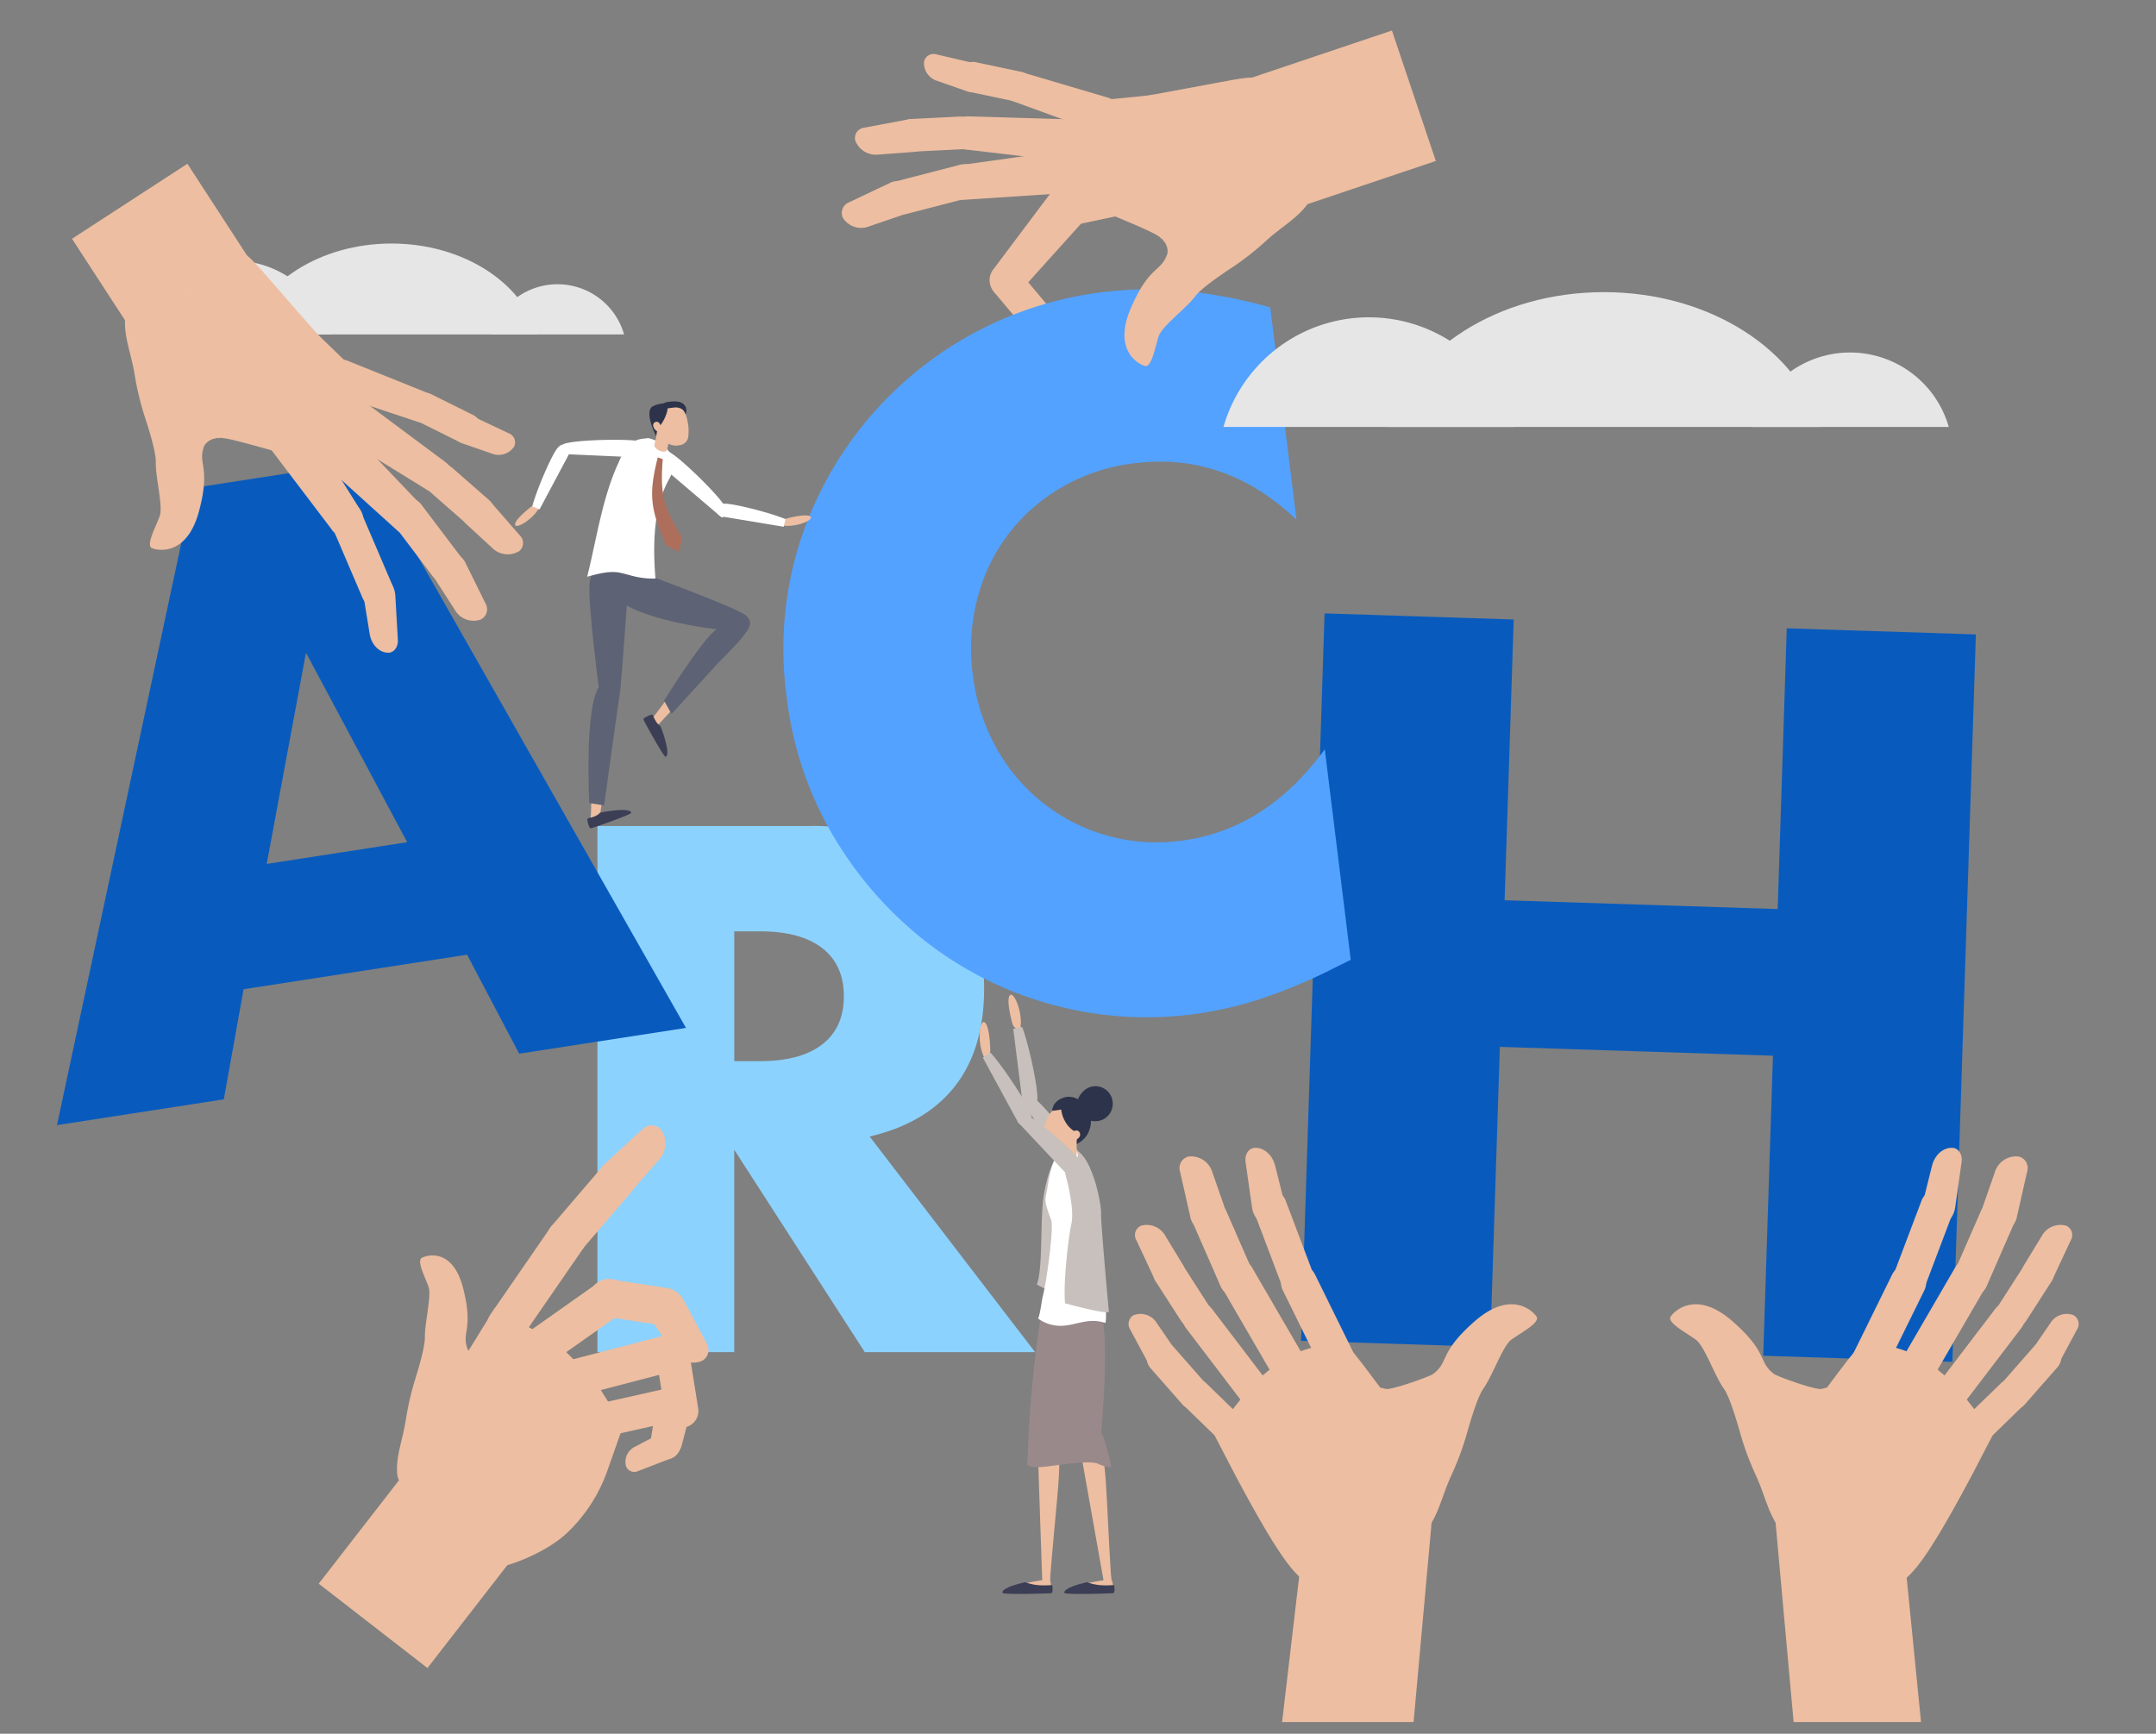 <svg id="Group_4401" data-name="Group 4401" xmlns="http://www.w3.org/2000/svg" xmlns:xlink="http://www.w3.org/1999/xlink" width="550" height="442.345" viewBox="0 0 550 442.345">
  <rect x="0" y="0" width="550" height="442.345" fill="#808080" stroke="none"/>
  <defs>
    <clipPath id="clip-path">
      <rect id="Rectangle_3112" data-name="Rectangle 3112" width="550" height="442.345" fill="none"/>
    </clipPath>
    <clipPath id="clip-path-2">
      <rect id="Rectangle_3116" data-name="Rectangle 3116" width="550" height="439.372" fill="none"/>
    </clipPath>
  </defs>
  <g id="Group_4396" data-name="Group 4396">
    <g id="Group_4395" data-name="Group 4395" clip-path="url(#clip-path)">
      <path id="Path_9799" data-name="Path 9799" d="M133.279,67.345A17.669,17.669,0,0,1,150.265,80.15H116.293a17.669,17.669,0,0,1,16.986-12.805" transform="translate(8.942 5.178)" fill="#e6e6e6"/>
      <path id="Path_9800" data-name="Path 9800" d="M56.973,61.72A26.031,26.031,0,0,1,81.994,80.583H31.951A26.028,26.028,0,0,1,56.973,61.72" transform="translate(2.457 4.746)" fill="#e6e6e6"/>
      <path id="Path_9801" data-name="Path 9801" d="M132.608,80.892C128.771,67.616,113.568,57.7,95.393,57.7S62.015,67.616,58.178,80.892Z" transform="translate(4.473 4.437)" fill="#e6e6e6"/>
    </g>
  </g>
  <g id="Group_4398" data-name="Group 4398">
    <g id="Group_4397" data-name="Group 4397" clip-path="url(#clip-path-2)">
      <path id="Path_9802" data-name="Path 9802" d="M360.131,218.517l69.662,2.251,2.315-71.632,48.246,1.559-6,185.6-48.246-1.559,2.474-76.554-69.663-2.251-2.474,76.554L308.2,330.929l6-185.6,48.247,1.558Z" transform="translate(23.698 11.174)" fill="#085bbd"/>
      <path id="Path_9803" data-name="Path 9803" d="M253.17,329.948H209.726l-33.3-51.635v51.635h-34.9V195.7h54.305a53.337,53.337,0,0,1,19.585,3.294,36.877,36.877,0,0,1,21.989,22.168,45.925,45.925,0,0,1,2.76,16.024q0,15.315-7.39,24.837t-21.811,12.909ZM176.431,255.7h6.588q10.324,0,15.845-4.273t5.52-12.285q0-8.012-5.52-12.286t-15.845-4.273h-6.588Z" transform="translate(10.883 15.047)" fill="#8cd2ff"/>
      <path id="Path_9804" data-name="Path 9804" d="M118.115,235.176,61.1,243.988l-5.04,28.091L13.5,278.657,48.212,116.093l43.575-6.735,82.171,144.5L131.4,260.434Zm-15.278-28.7L77.019,158.133,67,212.012Z" transform="translate(1.038 8.409)" fill="#085bbd"/>
      <path id="Path_9805" data-name="Path 9805" d="M255.22,80.219,241.954,64.436a4.142,4.142,0,0,0-6.341,5.33L248.88,85.549a4.142,4.142,0,1,0,6.341-5.33" transform="translate(18.042 4.841)" fill="#edbea1"/>
      <path id="Path_9806" data-name="Path 9806" d="M276.848,59.578c13.993-7.07,29.248-13.178,29.567-13.964L303.32,19.843c-3.479-2.4-.931-2.106-28.362,2.851q-1.47.265-2.96.412l-12.733,1.252s-12.177,9.566-5.665,22.048l1.824,2.755c1,1.657,22.026,9.049,21.425,10.417" transform="translate(19.352 1.413)" fill="#edbea1"/>
      <path id="Path_9807" data-name="Path 9807" d="M242.351,71.144l21.9-24.322c1.467-1.955-2.306-5.078-4.26-6.544a4.423,4.423,0,0,0-6.193.883L235.275,65.833a4.424,4.424,0,0,0,7.076,5.311" transform="translate(18.023 3.029)" fill="#edbea1"/>
      <path id="Path_9808" data-name="Path 9808" d="M206.365,54.465l8.643-2.956c2.646-1.077,3.965-3.923,2.881-6.212a4.7,4.7,0,0,0-6.353-1.845l-10.309,4.886a2.9,2.9,0,0,0-1.547,3.916,5.484,5.484,0,0,0,6.685,2.211" transform="translate(15.33 3.3)" fill="#edbea1"/>
      <path id="Path_9809" data-name="Path 9809" d="M229.054,48.222l28.328-1.861c2.438-.341,2.756-4.5,2.414-6.944a4.459,4.459,0,0,0-5.034-3.8l-26.944,3.77a4.459,4.459,0,0,0,1.236,8.833" transform="translate(17.222 2.735)" fill="#edbea1"/>
      <path id="Path_9810" data-name="Path 9810" d="M215.225,51.576l15.92-4.122a4.361,4.361,0,0,0-2.186-8.443l-15.92,4.122a4.361,4.361,0,1,0,2.186,8.443" transform="translate(16.13 2.989)" fill="#edbea1"/>
      <path id="Path_9811" data-name="Path 9811" d="M208.549,37.264l8.969-.669c2.782-.364,4.676-2.673,4.132-5.04-.52-2.266-3.078-3.7-5.713-3.211l-11,2.051a2.678,2.678,0,0,0-2.345,3.24,5.608,5.608,0,0,0,5.953,3.628" transform="translate(15.571 2.172)" fill="#edbea1"/>
      <path id="Path_9812" data-name="Path 9812" d="M229.666,36.1l24.407,2.865c2.815.083,4.686-3.911,4.739-6.268s-2.183-4.336-5-4.418l-23.949-.713c-2.816-.084-5.142,1.759-5.2,4.116s2.183,4.334,5,4.418" transform="translate(17.275 2.12)" fill="#edbea1"/>
      <path id="Path_9813" data-name="Path 9813" d="M216.963,36.563l11.935-.6c2.806-.141,4.95-2.12,4.788-4.423s-2.569-4.054-5.377-3.914l-11.934.6c-2.807.141-4.95,2.12-4.788,4.423s2.569,4.054,5.376,3.915" transform="translate(16.269 2.124)" fill="#edbea1"/>
      <path id="Path_9814" data-name="Path 9814" d="M222.336,19.67l7.565,2.651c2.408.7,4.855-.475,5.338-2.559.464-1.994-1.056-4.051-3.394-4.594L222.089,12.9a2.5,2.5,0,0,0-3.18,1.755,4.735,4.735,0,0,0,3.428,5.013" transform="translate(16.828 0.986)" fill="#edbea1"/>
      <path id="Path_9815" data-name="Path 9815" d="M240.807,24.758l21.051,7.662c2.062.61,4.537-1.916,5.148-3.978a3.9,3.9,0,0,0-2.631-4.84l-21.359-6.315a3.9,3.9,0,1,0-2.209,7.47" transform="translate(18.301 1.317)" fill="#edbea1"/>
      <path id="Path_9816" data-name="Path 9816" d="M229.916,22.312l11.536,2.438a3.863,3.863,0,0,0,1.6-7.56l-11.536-2.438a3.863,3.863,0,0,0-1.6,7.56" transform="translate(17.443 1.128)" fill="#edbea1"/>
      <path id="Path_9817" data-name="Path 9817" d="M254.914,54.242l16.534-3.51-5.7-9.991L252.56,46.52Z" transform="translate(19.42 3.133)" fill="#edbea1"/>
      <rect id="Rectangle_3113" data-name="Rectangle 3113" width="38.171" height="35.112" transform="matrix(0.948, -0.319, 0.319, 0.948, 318.896, 19.96)" fill="#edbea1"/>
      <path id="Path_9818" data-name="Path 9818" d="M112.117,320.983c-8.423,10.814-17.53,35.879-17.25,36.714l24.375,18.458c4.431-.594,13.187-4.3,17.842-8.609A40.29,40.29,0,0,0,147.651,351.4l4.044-11.466-7.2-11.446-9.463-9.451-16.056-9.186Z" transform="translate(7.294 23.825)" fill="#edbea1"/>
      <path id="Path_9819" data-name="Path 9819" d="M139.769,296.533l-15.062,21.826a5.366,5.366,0,0,1-7.184,1.683,4.9,4.9,0,0,1-1.189-7L131.4,291.212a5.367,5.367,0,0,1,7.184-1.683,4.9,4.9,0,0,1,1.189,7" transform="translate(8.871 22.205)" fill="#edbea1"/>
      <path id="Path_9820" data-name="Path 9820" d="M161.883,325.5l-26.212,6.843a4.693,4.693,0,0,1-2.371-9.081l26.213-6.843a4.693,4.693,0,1,1,2.37,9.081" transform="translate(9.98 24.318)" fill="#edbea1"/>
      <path id="Path_9821" data-name="Path 9821" d="M161.549,337.385l-23.614,5.3a4.294,4.294,0,0,1-1.88-8.38l23.614-5.3a4.294,4.294,0,0,1,1.88,8.38" transform="translate(10.203 25.29)" fill="#edbea1"/>
      <path id="Path_9822" data-name="Path 9822" d="M164.047,335.747,162.1,343.27c-.666,2.575-2.95,4.212-5.1,3.656-1.978-.512-3.184-2.715-2.805-5.125l1.213-7.712c.447-2.839,2.884-4.8,5.214-4.2l.731.19c2.152.556,3.358,3.094,2.692,5.669" transform="translate(11.851 25.357)" fill="#edbea1"/>
      <path id="Path_9823" data-name="Path 9823" d="M151.084,283l-12.646,14.77a5.234,5.234,0,0,1-7.217.89,4.948,4.948,0,0,1-.382-7.095l12.646-14.77a5.235,5.235,0,0,1,7.217-.889,4.948,4.948,0,0,1,.382,7.095" transform="translate(9.96 21.133)" fill="#edbea1"/>
      <path id="Path_9824" data-name="Path 9824" d="M159.908,321.387l-5.652-8.18c-1.615-2.656-.89-6.016,1.584-7.334a5.142,5.142,0,0,1,6.819,2.47L168.5,319.3a3.177,3.177,0,0,1-1.234,4.45,6.017,6.017,0,0,1-7.355-2.363" transform="translate(11.795 23.479)" fill="#edbea1"/>
      <path id="Path_9825" data-name="Path 9825" d="M150.616,343.023l6.267-3.29a3.482,3.482,0,1,1,2.711,6.343l-8.246,3.185a2.26,2.26,0,0,1-3.037-1.251,4.278,4.278,0,0,1,2.3-4.987" transform="translate(11.39 26.094)" fill="#edbea1"/>
      <path id="Path_9826" data-name="Path 9826" d="M149.16,311.922l-22.452,15.83a4.894,4.894,0,0,1-5.641-8l22.452-15.83a4.894,4.894,0,0,1,5.641,8" transform="translate(9.15 23.3)" fill="#edbea1"/>
      <path id="Path_9827" data-name="Path 9827" d="M158.2,314.85l-14.424-2.215a4.8,4.8,0,1,1,1.457-9.486l14.424,2.215a4.8,4.8,0,0,1-1.457,9.486" transform="translate(10.743 23.305)" fill="#edbea1"/>
      <path id="Path_9828" data-name="Path 9828" d="M157.75,336.243l-2.483-15.48a4.256,4.256,0,0,1,8.405-1.348l2.482,15.48a4.256,4.256,0,1,1-8.4,1.348" transform="translate(11.935 24.285)" fill="#edbea1"/>
      <path id="Path_9829" data-name="Path 9829" d="M157.144,275.5l-6.761,7.749c-2.247,2.3-5.767,2.5-7.679.431-1.831-1.978-1.474-5.269.8-7.35l9.477-8.683a3.265,3.265,0,0,1,4.726.006,6.107,6.107,0,0,1-.56,7.846" transform="translate(10.883 20.502)" fill="#edbea1"/>
      <path id="Path_9830" data-name="Path 9830" d="M96.159,358.372c5.946.439,11.087-.365,17.531-7.855,5.149-5.985,7.5-11.343,7.56-16.335.065-5.154-2.115-10.254-6.776-11.4-1.19-.293-2.2-.784-2.482-1.593l-.013-.037c-1.454-4.262,1.584-4.787-1.017-15.168s-9.02-8.716-10.535-7.955.924,5.193,1.687,7.486-1.041,9.31-.963,12.865c.046,2.08-1.306,6.914-2.437,10.566a74.026,74.026,0,0,0-2.42,10.456c-.8,5.151-2.656,9.556-2.175,13.977.152,1.4,1.639,3.742,2.04,4.994" transform="translate(7.231 22.871)" fill="#edbea1"/>
      <rect id="Rectangle_3114" data-name="Rectangle 3114" width="38.171" height="35.112" transform="matrix(0.613, -0.79, 0.79, 0.613, 81.307, 404.068)" fill="#edbea1"/>
      <path id="Path_9831" data-name="Path 9831" d="M86.511,143.5,78.4,124.54a4.141,4.141,0,1,1,7.615-3.259l8.11,18.957a4.142,4.142,0,0,1-7.616,3.258" transform="translate(6.003 9.132)" fill="#edbea1"/>
      <path id="Path_9832" data-name="Path 9832" d="M87.675,151.2,86.21,142.2c-.31-2.839,1.389-5.352,3.708-5.486,2.219-.128,4.146,1.982,4.3,4.711l.656,11.389c.1,1.763-1.02,3.234-2.456,3.222-2.3-.019-4.292-2.051-4.745-4.83" transform="translate(6.626 10.511)" fill="#edbea1"/>
      <path id="Path_9833" data-name="Path 9833" d="M52.7,107.317c-6.581-14.23-14.747-28.49-14.509-29.3L56.618,59.732c4.216.282,2.04-1.073,20.464,19.843q.989,1.121,2.065,2.161l9.2,8.888s3.608,15.059-9.247,20.8l-3.14,1.027c-1.808.682-22.885-6.581-23.263-5.136" transform="translate(2.936 4.593)" fill="#edbea1"/>
      <path id="Path_9834" data-name="Path 9834" d="M79.9,127.656,60.118,101.586c-1.3-2.07,2.722-4.866,4.792-6.163a4.422,4.422,0,0,1,6.1,1.4L87.4,122.957a4.423,4.423,0,0,1-7.5,4.7" transform="translate(4.603 7.285)" fill="#edbea1"/>
      <path id="Path_9835" data-name="Path 9835" d="M108.165,145.577l-4.941-7.684c-1.405-2.487-.673-5.537,1.6-6.657a4.694,4.694,0,0,1,6.125,2.5L116,143.965a2.9,2.9,0,0,1-1.218,4.03,5.485,5.485,0,0,1-6.613-2.418" transform="translate(7.882 10.06)" fill="#edbea1"/>
      <path id="Path_9836" data-name="Path 9836" d="M95.339,127.34,74.288,108.294c-1.7-1.782.636-5.242,2.418-6.942a4.459,4.459,0,0,1,6.305.148l18.781,19.683a4.459,4.459,0,0,1-6.453,6.157" transform="translate(5.667 7.698)" fill="#edbea1"/>
      <path id="Path_9837" data-name="Path 9837" d="M103.346,138.06l-9.92-13.115a4.36,4.36,0,0,1,6.956-5.261L110.3,132.8a4.36,4.36,0,0,1-6.956,5.26" transform="translate(7.116 9.07)" fill="#edbea1"/>
      <path id="Path_9838" data-name="Path 9838" d="M117.143,130.743l-6.615-6.093c-1.956-2.013-2.006-5-.111-6.516,1.815-1.453,4.712-.992,6.472,1.03l7.347,8.435a2.679,2.679,0,0,1-.173,4,5.61,5.61,0,0,1-6.919-.853" transform="translate(8.383 9.018)" fill="#edbea1"/>
      <path id="Path_9839" data-name="Path 9839" d="M102.238,117.335,81.327,104.428c-2.259-1.682-1.245-5.975.176-7.856s4.4-2.043,6.662-.36l19.217,14.31c2.259,1.683,2.939,4.571,1.52,6.453s-4.4,2.043-6.663.361" transform="translate(6.151 7.308)" fill="#edbea1"/>
      <path id="Path_9840" data-name="Path 9840" d="M111.142,125.092l-8.986-7.877c-2.113-1.853-2.564-4.736-1.008-6.44s4.533-1.583,6.645.269l8.986,7.877c2.113,1.853,2.564,4.736,1.007,6.44s-4.532,1.583-6.644-.269" transform="translate(7.706 8.425)" fill="#edbea1"/>
      <path id="Path_9841" data-name="Path 9841" d="M117.188,108.146l-7.577-2.619c-2.321-.948-3.511-3.386-2.6-5.32.876-1.851,3.344-2.52,5.515-1.494l9.056,4.281a2.5,2.5,0,0,1,1.4,3.35,4.735,4.735,0,0,1-5.8,1.8" transform="translate(8.205 7.553)" fill="#edbea1"/>
      <path id="Path_9842" data-name="Path 9842" d="M100.455,101.014,79.195,93.95c-2-.8-2.367-4.318-1.565-6.314a3.9,3.9,0,0,1,5.067-2.16l20.664,8.31a3.895,3.895,0,1,1-2.907,7.227" transform="translate(5.939 6.551)" fill="#edbea1"/>
      <path id="Path_9843" data-name="Path 9843" d="M109.777,105.639,99.22,100.388a3.863,3.863,0,1,1,3.441-6.918l10.557,5.251a3.863,3.863,0,1,1-3.441,6.918" transform="translate(7.464 7.156)" fill="#edbea1"/>
      <path id="Path_9844" data-name="Path 9844" d="M32.05,69.844c6.753-1.02,15.384-2,22.653,5.487,5.808,5.985,8.441,11.551,8.479,16.932.04,5.555-3.459,12.393-10.565,14.3a3.956,3.956,0,0,0-2.828,1.945c-.005.014-.01.028-.015.041-1.678,4.733,1.767,5.02-1.251,16.459s-10.3,10.232-12.013,9.549,1.082-5.687,1.964-8.231-1.123-9.949-1.011-13.792c.066-2.249-1.44-7.339-2.7-11.177A72.112,72.112,0,0,1,32.083,90.3c-.88-5.485-2.955-10.068-2.381-14.883.181-1.525,1.885-4.187,2.348-5.574" transform="translate(2.276 5.317)" fill="#edbea1"/>
      <rect id="Rectangle_3115" data-name="Rectangle 3115" width="35.111" height="28.468" transform="translate(18.367 60.922) rotate(-33.028)" fill="#edbea1"/>
      <path id="Path_9845" data-name="Path 9845" d="M316.459,127.337q-18.118-17.273-41.265-14.419a47.956,47.956,0,0,0-18.413,6.032,45.551,45.551,0,0,0-21.66,28.291,50.159,50.159,0,0,0-1.247,19.428,50.735,50.735,0,0,0,5.96,18.773,46.647,46.647,0,0,0,28.029,22.4,46.488,46.488,0,0,0,18.978,1.419q21.759-2.683,36.842-23.348l6.627,53.713-4.431,2.191a135.13,135.13,0,0,1-18.777,7.84,95.051,95.051,0,0,1-17.613,3.935,91.809,91.809,0,0,1-67-18.178,96.249,96.249,0,0,1-23.884-26.9,90.336,90.336,0,0,1-12.224-36.217,89.922,89.922,0,0,1,2.969-37.856,92.9,92.9,0,0,1,77.634-65.164,96.561,96.561,0,0,1,20.761-.328,125.574,125.574,0,0,1,22.027,4.217Z" transform="translate(14.272 5.27)" fill="#53a2ff"/>
      <path id="Path_9846" data-name="Path 9846" d="M315.241,42.883c-4.661-4.991-10.816-11.122-21.165-9.763-8.268,1.086-13.788,3.814-17.159,8.009-3.479,4.33-4.983,11.862-.6,17.771a3.958,3.958,0,0,1,1.01,3.281l-.014.041c-1.623,4.752-4.5,2.839-9.239,13.68s1.721,14.414,3.489,14.944,2.683-5.13,3.57-7.672,7.059-7.1,9.356-10.184c1.344-1.8,5.685-4.86,9.056-7.086a71.874,71.874,0,0,0,8.967-7.005c4.094-3.753,8.568-6.058,11.106-10.187.806-1.31,1.123-4.453,1.621-5.828" transform="translate(20.482 2.532)" fill="#edbea1"/>
      <path id="Path_9847" data-name="Path 9847" d="M302.616,276.527l2.286,9.159c.565,2.9-.97,5.636-3.349,5.974-2.277.323-4.444-1.685-4.842-4.485l-1.657-11.684c-.256-1.808.773-3.421,2.255-3.532,2.368-.179,4.6,1.745,5.307,4.569" transform="translate(22.684 20.91)" fill="#edbea1"/>
      <path id="Path_9848" data-name="Path 9848" d="M334.277,370.274c-6.386-3.021-11.165-6.725-13.085-17.351-1.534-8.489-9.113-11.065-6.041-15.708,3.17-4.791,8.613-8.243,14.122-6.613,1.407.417,11.284-3.177,12.082-3.761l.036-.027c4.172-3.095,1.379-5.33,10.57-13.409s14.745-2.843,15.824-1.268-4.211,4.259-6.435,5.934-4.775,9.19-7.089,12.425c-1.353,1.892-3,7.131-4.13,11.153a74.337,74.337,0,0,1-4.079,11.041c-2.409,5.216-3.271,10.349-6.541,14.151-1.036,1.205-4.034,2.507-5.232,3.431" transform="translate(24.177 23.761)" fill="#edbea1"/>
      <path id="Path_9849" data-name="Path 9849" d="M337.086,414.249l-33.7.831,7.1-60.5,31.962.327Z" transform="translate(23.328 27.264)" fill="#edbea1"/>
      <path id="Path_9850" data-name="Path 9850" d="M333.755,333.5c3.182,15.9,7.952,32.217,7.516,32.978l-27.148,13.885c-4.246-1.326-7.157-2.145-21.433-29.076l-5.183-9.979,8.19-10.447a28.7,28.7,0,0,1,4.3-4.411l2.087-1.726a26.9,26.9,0,0,1,14.987-6.088l3.407-.275c1.984-.249,12.552,16.5,13.281,15.139" transform="translate(22.107 24.479)" fill="#edbea1"/>
      <path id="Path_9851" data-name="Path 9851" d="M312.1,302.087l14.086,28.634a4.576,4.576,0,0,1-8.211,4.039l-14.086-28.633a4.576,4.576,0,0,1,8.211-4.039" transform="translate(23.331 23.031)" fill="#edbea1"/>
      <path id="Path_9852" data-name="Path 9852" d="M305.154,284.671l7.06,18.667a4.284,4.284,0,0,1-8.014,3.031L297.14,287.7a4.284,4.284,0,1,1,8.014-3.031" transform="translate(22.826 21.676)" fill="#edbea1"/>
      <path id="Path_9853" data-name="Path 9853" d="M287.792,278.041l3.113,8.922c.813,2.84-.66,5.731-3.216,6.31a4.856,4.856,0,0,1-5.558-3.992l-2.606-11.509a3,3,0,0,1,2.2-3.759,5.674,5.674,0,0,1,6.068,4.029" transform="translate(21.486 21.064)" fill="#edbea1"/>
      <path id="Path_9854" data-name="Path 9854" d="M297.238,300.525l14.136,24.333a4.613,4.613,0,0,1-7.978,4.635l-14.136-24.335a4.613,4.613,0,0,1,7.978-4.634" transform="translate(22.194 22.931)" fill="#edbea1"/>
      <path id="Path_9855" data-name="Path 9855" d="M291.121,287.14l6.81,15.588a4.51,4.51,0,1,1-8.266,3.612l-6.81-15.588a4.51,4.51,0,0,1,8.266-3.612" transform="translate(21.72 21.871)" fill="#edbea1"/>
      <path id="Path_9856" data-name="Path 9856" d="M276.624,293.048l4.52,7.423c1.279,2.391.531,5.178-1.635,6.082-2.073.866-4.641-.335-5.738-2.683l-4.574-9.793a2.59,2.59,0,0,1,1.227-3.667,5.423,5.423,0,0,1,6.2,2.637" transform="translate(20.675 22.312)" fill="#edbea1"/>
      <path id="Path_9857" data-name="Path 9857" d="M287.663,310.279,301.7,328.7c1.65,2.166,1.511,5.03-.31,6.4s-4.635.723-6.284-1.442l-14.033-18.416c-1.65-2.166-1.511-5.03.31-6.4s4.634-.723,6.284,1.442" transform="translate(21.523 23.692)" fill="#edbea1"/>
      <path id="Path_9858" data-name="Path 9858" d="M280.842,300.063l6.245,9.714c1.469,2.284,1.119,5.082-.781,6.249s-4.632.263-6.1-2.022l-6.245-9.712c-1.469-2.284-1.119-5.083.782-6.25s4.631-.262,6.1,2.022" transform="translate(20.995 22.878)" fill="#edbea1"/>
      <path id="Path_9859" data-name="Path 9859" d="M274.574,313.687l4.692,6.837c1.348,2.215.839,4.974-1.111,6.022-1.866,1-4.33.04-5.505-2.148l-4.9-9.129a2.589,2.589,0,0,1,.894-3.65,4.9,4.9,0,0,1,5.932,2.068" transform="translate(20.558 23.933)" fill="#edbea1"/>
      <path id="Path_9860" data-name="Path 9860" d="M286.27,327.839,302.792,343.9a4.029,4.029,0,1,1-5.616,5.778l-16.522-16.056a4.029,4.029,0,0,1,5.616-5.779" transform="translate(21.486 25.12)" fill="#edbea1"/>
      <path id="Path_9861" data-name="Path 9861" d="M278.544,319.257l8.047,9.165a4,4,0,1,1-6.006,5.273l-8.047-9.165a4,4,0,0,1,6.006-5.274" transform="translate(20.879 24.444)" fill="#edbea1"/>
      <path id="Path_9862" data-name="Path 9862" d="M457.842,276.527l-2.286,9.159c-.565,2.9.97,5.636,3.349,5.974,2.277.323,4.444-1.685,4.842-4.485L465.4,275.49c.256-1.808-.773-3.421-2.255-3.532-2.369-.179-4.6,1.745-5.307,4.569" transform="translate(35.019 20.91)" fill="#edbea1"/>
      <path id="Path_9863" data-name="Path 9863" d="M429.287,370.274c6.386-3.021,11.165-6.725,13.085-17.351,1.534-8.489,9.113-11.065,6.041-15.708-3.17-4.791-8.613-8.243-14.122-6.613-1.408.417-11.284-3.177-12.082-3.761l-.036-.027c-4.172-3.095-1.38-5.33-10.57-13.409s-14.745-2.843-15.824-1.268,4.211,4.259,6.436,5.934,4.775,9.19,7.089,12.425c1.353,1.892,3,7.131,4.13,11.153a74.351,74.351,0,0,0,4.079,11.041c2.409,5.216,3.271,10.349,6.541,14.151,1.036,1.205,4.034,2.507,5.232,3.431" transform="translate(30.421 23.761)" fill="#edbea1"/>
      <path id="Path_9864" data-name="Path 9864" d="M425.446,414.249l32.547.239-5.948-59.905-31.962.327Z" transform="translate(32.301 27.264)" fill="#edbea1"/>
      <path id="Path_9865" data-name="Path 9865" d="M429.83,333.5c-3.182,15.9-7.952,32.217-7.516,32.978l27.148,13.885c4.246-1.326,7.157-2.145,21.433-29.076l5.183-9.979-8.19-10.447a28.7,28.7,0,0,0-4.3-4.411l-2.087-1.726a26.9,26.9,0,0,0-14.987-6.088l-3.407-.275c-1.984-.249-12.552,16.5-13.281,15.139" transform="translate(32.47 24.479)" fill="#edbea1"/>
      <path id="Path_9866" data-name="Path 9866" d="M449.3,302.087,435.212,330.72a4.576,4.576,0,1,0,8.211,4.039l14.086-28.633a4.576,4.576,0,0,0-8.211-4.039" transform="translate(33.428 23.031)" fill="#edbea1"/>
      <path id="Path_9867" data-name="Path 9867" d="M455.706,284.671l-7.06,18.667a4.284,4.284,0,0,0,8.014,3.031l7.06-18.667a4.284,4.284,0,1,0-8.014-3.031" transform="translate(34.476 21.676)" fill="#edbea1"/>
      <path id="Path_9868" data-name="Path 9868" d="M472.786,278.041l-3.113,8.922c-.813,2.84.66,5.731,3.216,6.31a4.856,4.856,0,0,0,5.558-3.992l2.606-11.509a3,3,0,0,0-2.2-3.759,5.674,5.674,0,0,0-6.068,4.029" transform="translate(36.097 21.064)" fill="#edbea1"/>
      <path id="Path_9869" data-name="Path 9869" d="M464.173,300.525l-14.136,24.333a4.613,4.613,0,0,0,7.978,4.635l14.136-24.335a4.613,4.613,0,0,0-7.978-4.634" transform="translate(34.556 22.931)" fill="#edbea1"/>
      <path id="Path_9870" data-name="Path 9870" d="M469.753,287.14l-6.81,15.588a4.51,4.51,0,1,0,8.266,3.612l6.81-15.588a4.51,4.51,0,1,0-8.266-3.612" transform="translate(35.567 21.871)" fill="#edbea1"/>
      <path id="Path_9871" data-name="Path 9871" d="M484.038,293.048l-4.52,7.423c-1.279,2.391-.531,5.178,1.635,6.082,2.073.866,4.641-.335,5.738-2.683l4.574-9.793a2.59,2.59,0,0,0-1.227-3.667,5.423,5.423,0,0,0-6.2,2.637" transform="translate(36.823 22.312)" fill="#edbea1"/>
      <path id="Path_9872" data-name="Path 9872" d="M473.718,310.279,459.685,328.7c-1.65,2.166-1.511,5.03.31,6.4s4.635.723,6.284-1.442l14.033-18.416c1.65-2.166,1.511-5.03-.31-6.4s-4.634-.723-6.284,1.442" transform="translate(35.257 23.692)" fill="#edbea1"/>
      <path id="Path_9873" data-name="Path 9873" d="M479.968,300.063l-6.245,9.714c-1.469,2.284-1.119,5.082.782,6.249s4.631.263,6.1-2.022l6.245-9.712c1.469-2.284,1.119-5.083-.782-6.25s-4.631-.262-6.1,2.022" transform="translate(36.356 22.878)" fill="#edbea1"/>
      <path id="Path_9874" data-name="Path 9874" d="M486.074,313.687l-4.692,6.837c-1.348,2.215-.839,4.974,1.111,6.022,1.866,1,4.33.04,5.505-2.148l4.9-9.129a2.589,2.589,0,0,0-.894-3.65,4.9,4.9,0,0,0-5.931,2.068" transform="translate(36.956 23.933)" fill="#edbea1"/>
      <path id="Path_9875" data-name="Path 9875" d="M475.228,327.839,458.706,343.9a4.029,4.029,0,1,0,5.616,5.778l16.522-16.056a4.029,4.029,0,0,0-5.616-5.779" transform="translate(35.177 25.12)" fill="#edbea1"/>
      <path id="Path_9876" data-name="Path 9876" d="M482.344,319.257l-8.047,9.165A4,4,0,1,0,480.3,333.7l8.047-9.165a4,4,0,1,0-6.006-5.274" transform="translate(36.393 24.444)" fill="#edbea1"/>
      <path id="Path_9877" data-name="Path 9877" d="M175.531,146.189a2.471,2.471,0,0,1,2.857.227,2.077,2.077,0,0,1,.136,2.984L156.31,173.425c-.354.376-1.23.2-1.617-.143a.959.959,0,0,1-.106-1.329l.9-1.093c13.449-18.025,16.007-22.691,20.045-24.671" transform="translate(11.87 11.215)" fill="#edbea1"/>
      <path id="Path_9878" data-name="Path 9878" d="M148.222,142.921c-3.192-2.28-2.969-4.418-2.358-5.7a2.278,2.278,0,0,1,.076-.285,2.077,2.077,0,0,1,2.72-1.235l30.476,12.036a.957.957,0,0,1,.551,1.213.946.946,0,0,1-.278.4,3.324,3.324,0,0,1-3.2,1.19c-6.343-1.187-23.836-4.662-27.985-7.625" transform="translate(11.187 10.423)" fill="#edbea1"/>
      <path id="Path_9879" data-name="Path 9879" d="M156.76,172.238a4,4,0,0,1-1.3-1.461,5.674,5.674,0,0,1-.517-1.125.461.461,0,0,0-.6-.3c-.838.308-2.084.851-1.889,1.29.289.654,5.2,9.616,5.641,9.427,1.158-.5-.338-5.359-1.335-7.831" transform="translate(11.721 13.02)" fill="#3b3e54"/>
      <path id="Path_9880" data-name="Path 9880" d="M142.423,163.54a2.47,2.47,0,0,1,2.478-1.44,2.077,2.077,0,0,1,1.81,2.376l-4.584,32.4c-.078.51-.9.863-1.412.8a.958.958,0,0,1-.843-1.032l.117-1.411c.795-22.475.24-27.768,2.434-31.694" transform="translate(10.755 12.463)" fill="#edbea1"/>
      <path id="Path_9881" data-name="Path 9881" d="M141.395,136.869c1.179-3.74,3.282-4.191,4.688-4.006a1.916,1.916,0,0,1,.3-.015,2.076,2.076,0,0,1,2.017,2.2l-2.008,32.705a.957.957,0,0,1-1.454.76,3.321,3.321,0,0,1-2.123-2.677c-.836-6.4-2.949-24.107-1.415-28.971" transform="translate(10.83 10.213)" fill="#edbea1"/>
      <path id="Path_9882" data-name="Path 9882" d="M142.39,192.6a3.981,3.981,0,0,1-1.66,1.038,5.737,5.737,0,0,1-1.2.32.463.463,0,0,0-.4.538c.164.878.489,2.2.954,2.079.692-.176,10.354-3.511,10.242-3.975-.3-1.223-5.339-.566-7.944,0" transform="translate(10.698 14.756)" fill="#3b3e54"/>
      <path id="Path_9883" data-name="Path 9883" d="M149.827,134.792s27.31,9.9,29.366,11.921,1.642,3.322-7.4,12.365L160.181,171.8l-1.906-3.4s9.927-16.052,13.463-18.216c0,0-21.445-2.27-26.8-9.086l-.213-2.232Z" transform="translate(11.129 10.364)" fill="#5d6274"/>
      <path id="Path_9884" data-name="Path 9884" d="M149.7,137.393s-1.965,27.794-2.287,29.531-4.026,28.625-4.026,28.625l-3.779-.6s-1.244-23.919,2.408-29.534c0,0-2.769-21.408-2.343-26.322.608-7.041,7.922-9.73,7.922-9.73l5.084,4.24Z" transform="translate(10.719 9.947)" fill="#5d6274"/>
      <path id="Path_9885" data-name="Path 9885" d="M184.959,124.191a2.256,2.256,0,0,1,1.525-1.3c1.754-.444,5.093-1.167,6-.526,1.254.883-4.127,3.132-7.686,2.2Z" transform="translate(14.21 9.389)" fill="#edbea1"/>
      <path id="Path_9886" data-name="Path 9886" d="M159.385,107.5a1.938,1.938,0,0,0-3.013.652c-.547.493-.312,1.915.34,2.532L172,123.7c.225.234.618-.134.859-.35a.606.606,0,0,0,.167-.258,2.424,2.424,0,0,0-.2-2.313c-2.207-3.391-10.729-11.578-13.441-13.272" transform="translate(12 8.231)" fill="#fff"/>
      <path id="Path_9887" data-name="Path 9887" d="M187.35,123.282c-3.861-1.625-12.762-3.894-15.418-3.946-2.2-.043-2.2,1.294-2.213,1.349a1.8,1.8,0,0,0,1.255,1.9l15.89,2.642Z" transform="translate(13.047 9.176)" fill="#fff"/>
      <path id="Path_9888" data-name="Path 9888" d="M128.045,119.7a2.255,2.255,0,0,0-1.962.417c-1.419,1.122-4.025,3.33-4.072,4.443-.062,1.531,5-1.368,6.423-4.76Z" transform="translate(9.382 9.198)" fill="#edbea1"/>
      <path id="Path_9889" data-name="Path 9889" d="M153.031,104.549a1.937,1.937,0,0,1,1.76,2.531c.064.734-1.076,1.614-1.975,1.62l-20.051-.9c-.323.017-.361-.519-.389-.841a.6.6,0,0,1,.053-.3,2.424,2.424,0,0,1,1.722-1.558c3.925-.976,15.741-1.153,18.88-.544" transform="translate(10.178 8.012)" fill="#fff"/>
      <path id="Path_9890" data-name="Path 9890" d="M126.093,121.089c1.061-4.052,4.679-12.5,6.254-14.635,1.306-1.774,2.364-.954,2.419-.935a1.8,1.8,0,0,1,.744,2.153l-7.577,14.214Z" transform="translate(9.696 8.098)" fill="#fff"/>
      <path id="Path_9891" data-name="Path 9891" d="M160.39,107.866a2.091,2.091,0,0,0-.421-.649,8.764,8.764,0,0,0-4.692-3.268,1.924,1.924,0,0,0-.828-.124c-2.025.23-3.177.24-4.8,2.044a12.168,12.168,0,0,0-2.461,4c-4.252,8.969-5.785,20.26-8.1,29.288,2.743-.705,5.643-1.58,8.417-1,1.371.285,2.706.724,4.074,1.022a20.321,20.321,0,0,0,4.935.451c-.655-8.035-.632-17.723,3.306-25.044,2.023-3.762,1.039-3.238.754-6.485-.02-.227-.154-.123-.194-.235" transform="translate(10.695 7.983)" fill="#fff"/>
      <path id="Path_9892" data-name="Path 9892" d="M154.574,101.4c.071.137,1.076,2.722,1.53,2.774.624.069.447-1.924.447-1.924Z" transform="translate(11.885 7.797)" fill="#2d334a"/>
      <path id="Path_9893" data-name="Path 9893" d="M162.7,98.719a2.733,2.733,0,0,0,.144-2.205c-.483-.882-1.347-1.823-4.866-1.216a1.024,1.024,0,0,0-.866,1l0,1.389Z" transform="translate(12.08 7.313)" fill="#2d334a"/>
      <path id="Path_9894" data-name="Path 9894" d="M156.12,101.094c.3,2.013.709,3.658,2.029,4.524a4.161,4.161,0,0,0,3.128.628,2.551,2.551,0,0,0,2.243-1.859,10.993,10.993,0,0,0-.128-4.25c-.475-3.157-2.344-4.549-4.353-4.285s-3.394,2.086-2.919,5.242" transform="translate(11.997 7.368)" fill="#edbea1"/>
      <path id="Path_9895" data-name="Path 9895" d="M155.938,100.366l3.457.447a51.054,51.054,0,0,1-1.174,6.331c-.235.464-1.129.5-2,.079-.782-.378-1.271-.994-1.193-1.453h0a42.413,42.413,0,0,0,.912-5.4" transform="translate(11.92 7.717)" fill="#edbea1"/>
      <path id="Path_9896" data-name="Path 9896" d="M154.723,102.078a1.7,1.7,0,0,0,1.6-.481,10.605,10.605,0,0,0,2.047-4.008c.393-1.677-.117-2.126-.117-2.126s-3.344.246-4.053,1.313c-1.062,1.6.527,5.3.527,5.3" transform="translate(11.828 7.34)" fill="#2d334a"/>
      <path id="Path_9897" data-name="Path 9897" d="M154.757,101.054c.1.685.934,1.471,1.45,1.4s.564-.636.465-1.32-.611-1.272-1.126-1.207a.888.888,0,0,0-.788,1.123" transform="translate(11.898 7.683)" fill="#edbea1"/>
      <path id="Path_9898" data-name="Path 9898" d="M157.766,96.9l2.119-.262a3.1,3.1,0,0,1,2.033.454l.815.518-1.26-1.782-1.793-.4-2.141.422Z" transform="translate(12.114 7.338)" fill="#2d334a"/>
      <path id="Path_9899" data-name="Path 9899" d="M155.922,108.368c-2.331,9.216-1.98,13.163,2.133,22.357a33.644,33.644,0,0,0,3.131,1.759,22.425,22.425,0,0,0,.939-3.624c-4.961-8.366-5.591-11.248-4.931-20.062-.422-.146-.848-.288-1.272-.43" transform="translate(11.878 8.333)" fill="#ad6f5c"/>
      <path id="Path_9900" data-name="Path 9900" d="M250.285,274.543s-1.666,2.548-2.812,8.74-.182,19.037-1.867,23.338a15.763,15.763,0,0,0,4.679,1.843l2.007-21.109Z" transform="translate(18.885 21.11)" fill="#c7c0bc"/>
      <path id="Path_9901" data-name="Path 9901" d="M241.381,244.646a2.624,2.624,0,0,1-1.531-1.764c-.532-2.039-1.406-5.919-.667-6.986,1.016-1.468,3.684,4.776,2.63,8.93Z" transform="translate(18.369 18.122)" fill="#edbea1"/>
      <path id="Path_9902" data-name="Path 9902" d="M242.308,243.313c1.713,4.567,3.943,15.03,3.88,18.122-.052,2.564-1.608,2.5-1.672,2.514a2.1,2.1,0,0,1-2.155-1.548l-2.338-18.611Z" transform="translate(18.456 18.709)" fill="#c7c0bc"/>
      <path id="Path_9903" data-name="Path 9903" d="M259.141,278.292a2.256,2.256,0,0,1-1.209,3.379c-.653.557-2.258.071-2.871-.776l-12.7-19.62c-.235-.3.249-.693.535-.939a.692.692,0,0,1,.324-.154,2.821,2.821,0,0,1,2.641.578c3.58,3.062,11.738,14.144,13.282,17.532" transform="translate(18.631 19.996)" fill="#c7c0bc"/>
      <path id="Path_9904" data-name="Path 9904" d="M250.423,341.922c-.608-1.216-1.3-1.824-2.433-1.824a2.2,2.2,0,0,0-2.2,2.279l1.186,34.748a1.017,1.017,0,0,0,2.033,0l.052-1.5c1.949-23.783,3.189-29.293,1.364-33.7" transform="translate(18.899 26.151)" fill="#edbea1"/>
      <path id="Path_9905" data-name="Path 9905" d="M249.56,374.41s.76,2.585.3,2.736-11.1.608-11.859.152,1.521-1.216,1.521-1.216a67.254,67.254,0,0,1,7.905-1.672,9.98,9.98,0,0,1,2.129,0" transform="translate(18.289 28.784)" fill="#edbea1"/>
      <path id="Path_9906" data-name="Path 9906" d="M243.254,374.869a13.481,13.481,0,0,0,5.008.8,18.987,18.987,0,0,0,1.9-.093c.138.939.2,2.034-.256,2.087-.8.093-12.376.444-12.443-.093-.134-1.06,2.971-2.072,5.794-2.7" transform="translate(18.258 28.824)" fill="#3b3e54"/>
      <path id="Path_9907" data-name="Path 9907" d="M254.014,313.584c-.866-4.07-3.041-4.76-4.544-4.707a2.274,2.274,0,0,0-.31-.046,2.2,2.2,0,0,0-2.354,2.123l-1.2,34.748a1.015,1.015,0,0,0,1.458.95,3.526,3.526,0,0,0,2.515-2.611c1.531-6.672,5.561-25.164,4.435-30.456" transform="translate(18.885 23.746)" fill="#f2bc7b"/>
      <path id="Path_9908" data-name="Path 9908" d="M260.3,341.813c-.774-1.118-1.542-1.623-2.666-1.461a2.2,2.2,0,0,0-1.858,2.567l6.092,34.23a1.017,1.017,0,0,0,2.013-.288l-.162-1.494c-1.437-23.82-.989-29.449-3.419-33.555" transform="translate(19.664 26.168)" fill="#edbea1"/>
      <path id="Path_9909" data-name="Path 9909" d="M264.228,374.41s.76,2.585.3,2.736-11.1.608-11.859.152,1.521-1.216,1.521-1.216a67.25,67.25,0,0,1,7.905-1.672,9.98,9.98,0,0,1,2.129,0" transform="translate(19.417 28.784)" fill="#edbea1"/>
      <path id="Path_9910" data-name="Path 9910" d="M257.922,374.869a13.481,13.481,0,0,0,5.008.8,18.987,18.987,0,0,0,1.9-.093c.138.939.2,2.034-.256,2.087-.8.093-12.376.444-12.444-.093-.134-1.06,2.971-2.072,5.794-2.7" transform="translate(19.386 28.824)" fill="#3b3e54"/>
      <path id="Path_9911" data-name="Path 9911" d="M259.829,313.082c-1.433-3.906-3.684-4.282-5.165-4.017a2.167,2.167,0,0,0-.313,0,2.2,2.2,0,0,0-2.03,2.435l3.727,34.567a1.019,1.019,0,0,0,1.087.906,1,1,0,0,0,.492-.171,3.523,3.523,0,0,0,2.119-2.941c.573-6.821,1.946-25.7.083-30.777" transform="translate(19.4 23.759)" fill="#f2bc7b"/>
      <path id="Path_9912" data-name="Path 9912" d="M246.982,310.8a302.953,302.953,0,0,0-3.574,38.309s-1.215,1.99,5.333,1.11,11.143-1.387,12.723-.614a9.5,9.5,0,0,0,3.377.838s-1.762-7.818-2.642-8.86c0,0,2.137-22.655.125-29.944Z" transform="translate(18.709 23.898)" fill="#9a898b"/>
      <path id="Path_9913" data-name="Path 9913" d="M263.025,316.574c.431.139.224-8.721-.8-15.06.231-5.5-1.242-18.611-2.5-22.584-1.579-4.99-4.071-7.725-8.224-5.729-1.307.628-2.547,4.3-3.1,8.213s-1.327,3.124.824,8.854c.765,2.036-1.159,15.834-2.11,19.481-.272,1.048-.671,4.612-1.192,5.717a9.356,9.356,0,0,0,2.314,1.244c5.73,2.078,9.05-1.993,14.788-.137" transform="translate(18.909 20.956)" fill="#fff"/>
      <path id="Path_9914" data-name="Path 9914" d="M253.007,272.667s4.369-.392,5.736-4.319c1.836-5.276-2.919-9.35-6.341-8.349-3.15.921-3.293,3.371-3.124,4.029s3.729,8.64,3.729,8.64" transform="translate(19.164 19.98)" fill="#2d334a"/>
      <path id="Path_9915" data-name="Path 9915" d="M255.558,266.953l-4.239-.3a67.718,67.718,0,0,0-.066,8.176c.172.636,1.235.9,2.372.592,1.023-.277,1.751-.923,1.764-1.513h.005a55.982,55.982,0,0,1,.163-6.955" transform="translate(19.311 20.503)" fill="#edbea1"/>
      <path id="Path_9916" data-name="Path 9916" d="M254.963,268.5c-1.532,3.042-4.893,4.442-6.753,3.506s-1.512-3.853.019-6.9,3.819-3.833,5.677-2.9,2.588,3.244,1.056,6.286" transform="translate(18.988 20.134)" fill="#edbea1"/>
      <path id="Path_9917" data-name="Path 9917" d="M251.286,261.27s-.4,4.542,3.188,7.13c1.849,1.333,3.433-1.731,3.433-1.731l-1.172-3.656s-1.293-1.778-2.6-2c-.111-.019-2.852.254-2.852.254" transform="translate(19.321 20.07)" fill="#2d334a"/>
      <path id="Path_9918" data-name="Path 9918" d="M249.281,263.373s3.957-.3,4.84-1.4-1.008-1.464-1.008-1.464a4.919,4.919,0,0,0-3.832,2.862" transform="translate(19.168 20.031)" fill="#2d334a"/>
      <path id="Path_9919" data-name="Path 9919" d="M256.808,265.331s-3.265-3.3-.363-6.373a4.388,4.388,0,0,1,7.6,1.541,4.516,4.516,0,0,1-2.353,5.38,4.986,4.986,0,0,1-4.884-.548" transform="translate(19.626 19.789)" fill="#2d334a"/>
      <path id="Path_9920" data-name="Path 9920" d="M255.736,269.674a2.117,2.117,0,0,1-2.341.586c-.477-.386-.165-1.014.367-1.672s1.415-.962,1.892-.576a1.091,1.091,0,0,1,.082,1.663" transform="translate(19.466 20.595)" fill="#edbea1"/>
      <path id="Path_9921" data-name="Path 9921" d="M255.257,272.544a2.974,2.974,0,0,1-.565,3.439,10.367,10.367,0,0,1-2.376,2.4s2.513,8.646,1.622,12.812-2.124,15.606-1.622,20.379c0,0,10.478,2.885,11.166,2.167,0,0-2.131-23.265-1.983-25.123s-1.967-13.667-6.243-16.077" transform="translate(19.392 20.956)" fill="#c7c0bc"/>
      <path id="Path_9922" data-name="Path 9922" d="M233.826,251.3a2.625,2.625,0,0,0,.957-2.13c-.079-2.106-.361-6.074-1.376-6.882-1.4-1.111-2.15,5.636.057,9.309Z" transform="translate(17.844 18.62)" fill="#edbea1"/>
      <path id="Path_9923" data-name="Path 9923" d="M259.226,278.175a2.311,2.311,0,0,1-.667,3.448,2.21,2.21,0,0,1-2.792-.074l-14.584-15.517c-.261-.224.137-.708.372-1a.754.754,0,0,1,.282-.22,2.612,2.612,0,0,1,2.549-.059c3.771,2.057,12.929,10.6,14.841,13.425" transform="translate(18.538 20.334)" fill="#c7c0bc"/>
      <path id="Path_9924" data-name="Path 9924" d="M234.776,249.386c3.26,3.629,9.146,12.562,10.214,15.463.886,2.408-.588,2.911-.643,2.951a2.1,2.1,0,0,1-2.569-.657l-8.957-16.481Z" transform="translate(17.902 19.176)" fill="#c7c0bc"/>
    </g>
  </g>
  <g id="Group_4400" data-name="Group 4400">
    <g id="Group_4399" data-name="Group 4399" clip-path="url(#clip-path)">
      <path id="Path_9925" data-name="Path 9925" d="M440.052,83.52A26.2,26.2,0,0,1,465.234,102.5H414.87A26.2,26.2,0,0,1,440.052,83.52" transform="translate(31.9 6.422)" fill="#e6e6e6"/>
      <path id="Path_9926" data-name="Path 9926" d="M326.924,75.18a38.589,38.589,0,0,1,37.1,27.966H289.828a38.589,38.589,0,0,1,37.1-27.966" transform="translate(22.285 5.781)" fill="#e6e6e6"/>
      <path id="Path_9927" data-name="Path 9927" d="M439.058,103.6c-5.688-19.682-28.23-34.384-55.173-34.384S334.4,83.922,328.712,103.6Z" transform="translate(25.275 5.322)" fill="#e6e6e6"/>
    </g>
  </g>
</svg>
